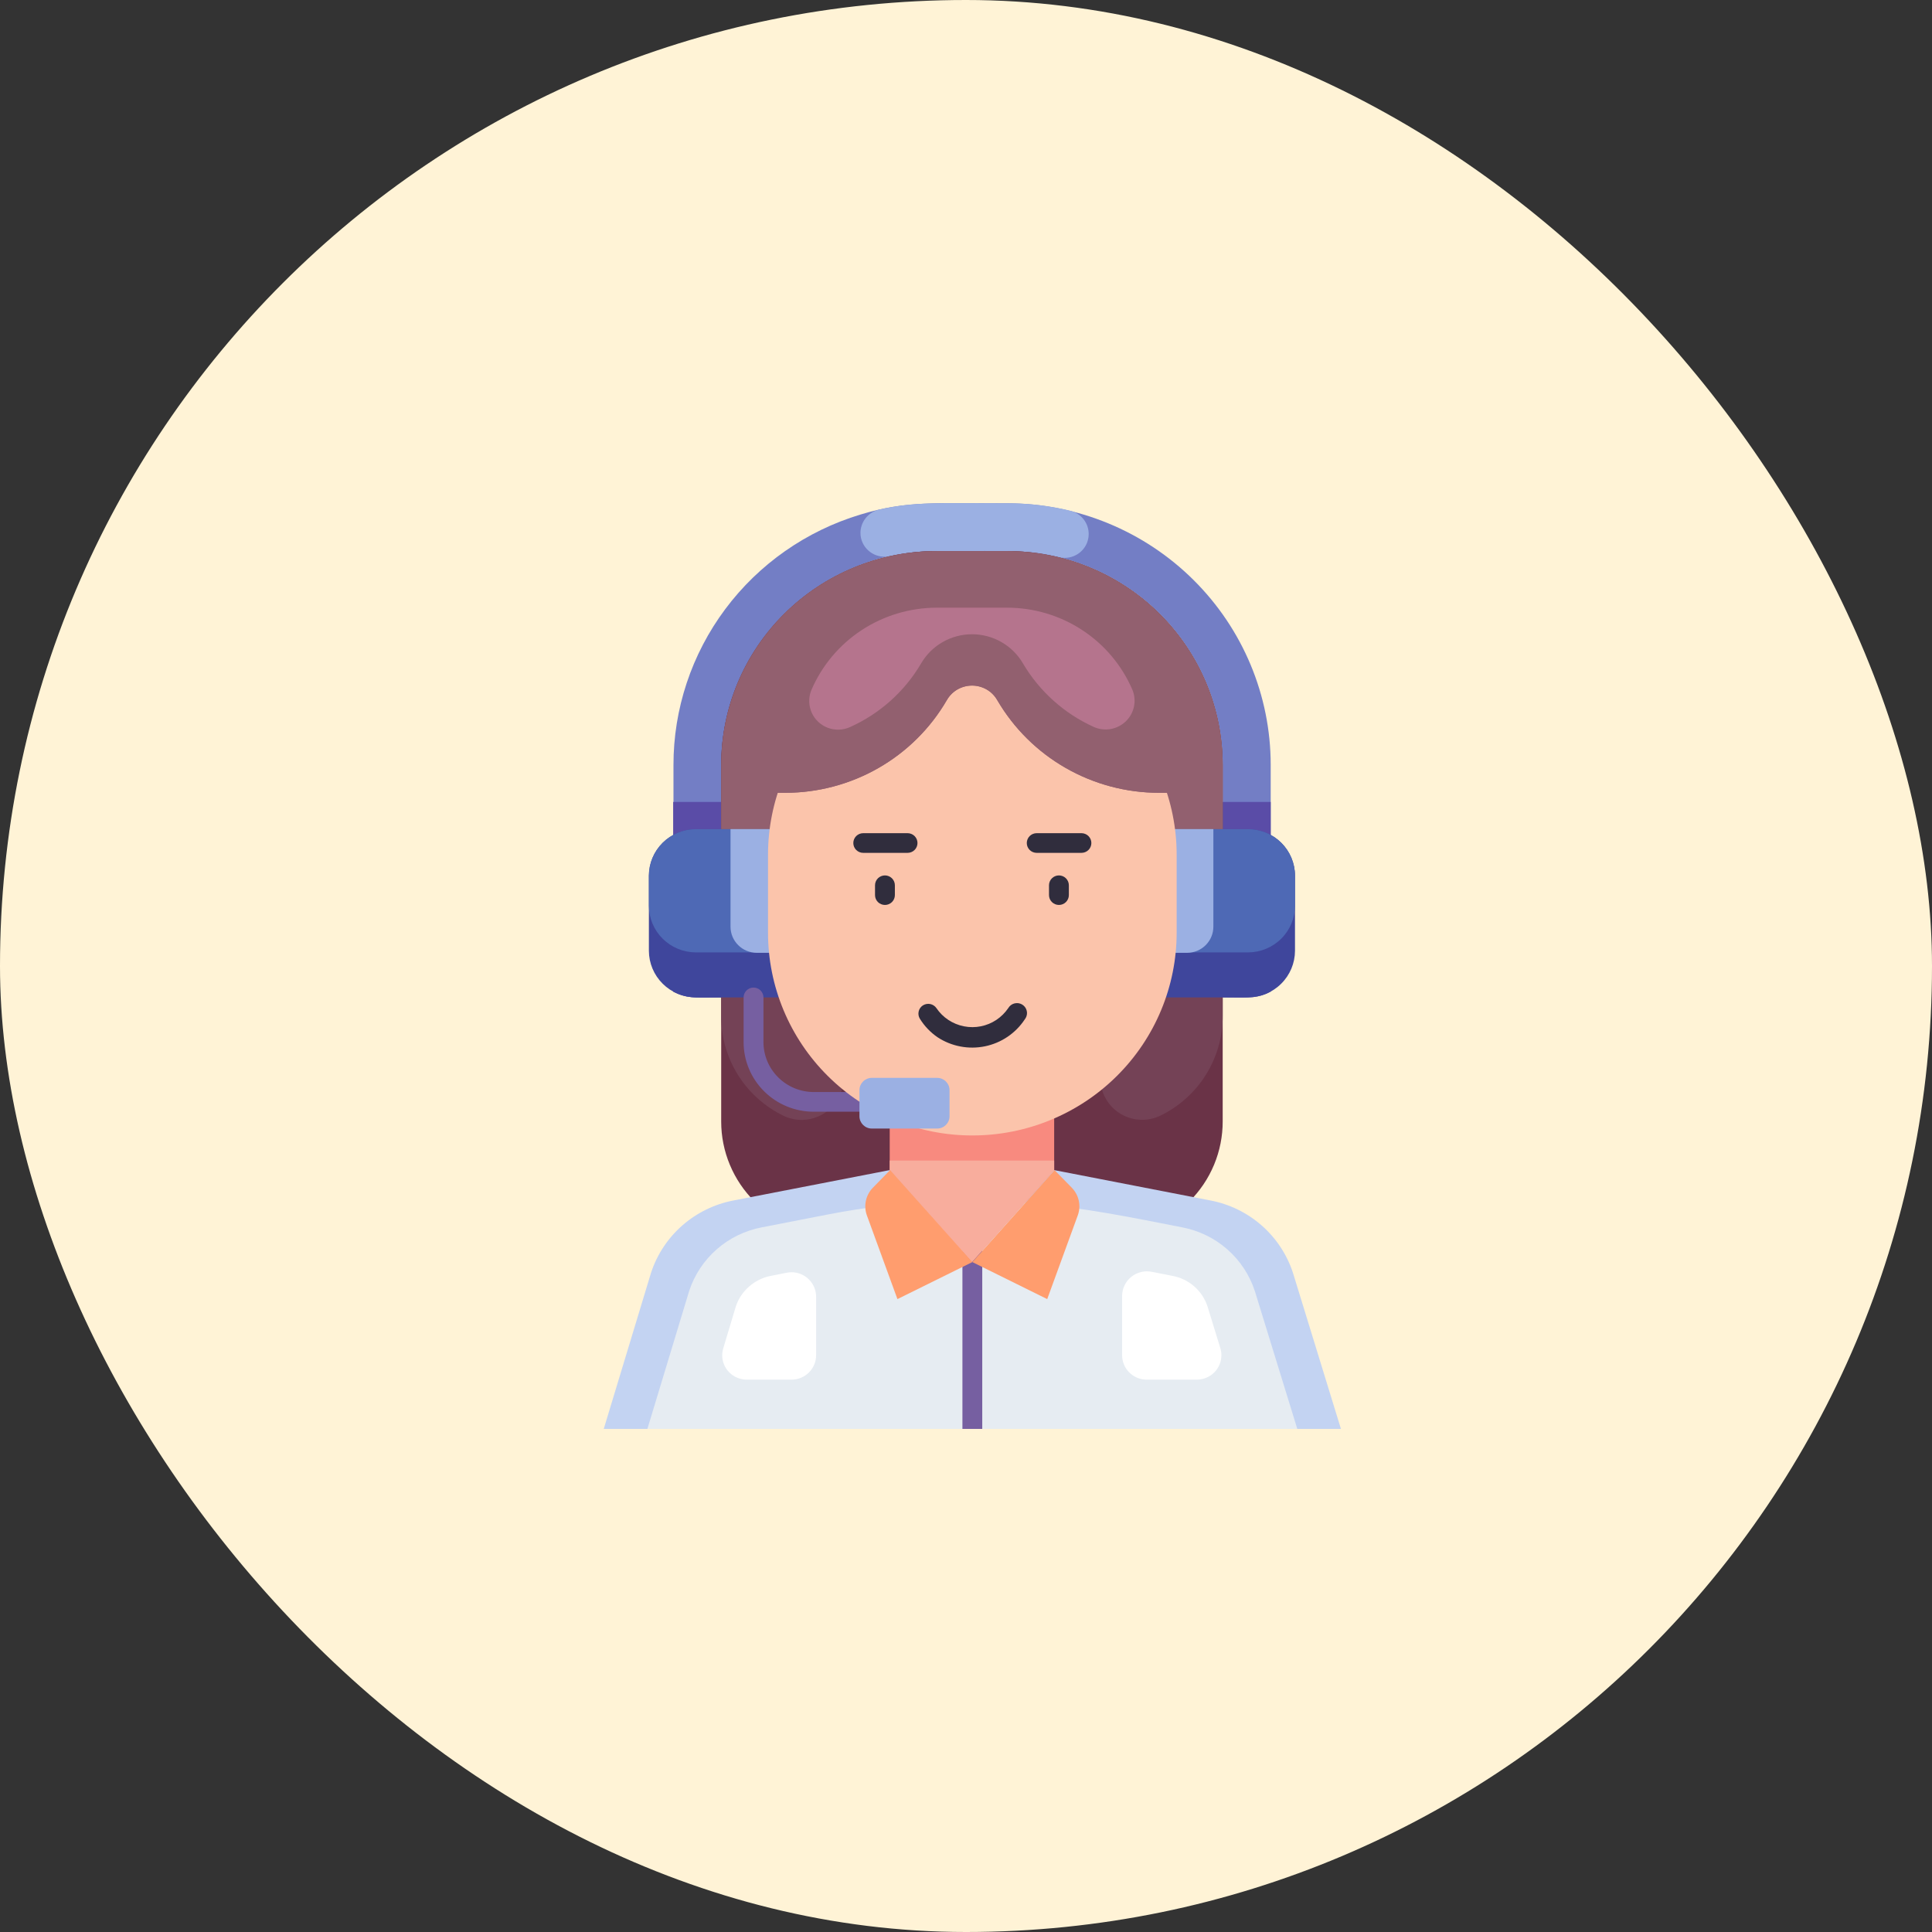 <svg width="80" height="80" viewBox="0 0 80 80" fill="none" xmlns="http://www.w3.org/2000/svg">
<rect x="0" y="0" width="80" height="80" fill="#333333" stroke="none"/>
<rect width="80" height="80" rx="40" fill="#FFF3D6"/>
<g clip-path="url(#clip0_6516_51)">
<path d="M52.617 31.666V41.044C52.05 41.346 51.66 41.284 50.629 41.284V31.666C50.629 29.321 49.691 27.071 48.02 25.412C46.349 23.753 44.084 22.82 41.721 22.819C38.821 22.819 37.494 22.68 35.63 23.39C33.937 24.026 32.48 25.158 31.453 26.637C30.426 28.116 29.877 29.87 29.88 31.666V41.301C28.927 41.301 28.467 41.37 27.887 41.06V31.683C27.884 29.357 28.636 27.092 30.03 25.224C31.424 23.355 33.388 21.981 35.63 21.306C37.535 20.727 38.772 20.841 41.721 20.841C44.611 20.846 47.381 21.988 49.423 24.017C51.466 26.047 52.615 28.797 52.617 31.666Z" fill="#737EC5"/>
<path d="M27.875 33.208V41.06C28.442 41.362 28.832 41.301 29.867 41.301V33.208H27.875Z" fill="#5A4CA7"/>
<path d="M50.629 33.208V41.301C51.656 41.301 52.05 41.362 52.617 41.06V33.208H50.629Z" fill="#5A4CA7"/>
<path d="M45.08 22.114C45.08 22.243 45.054 22.372 45.005 22.491C44.955 22.611 44.881 22.72 44.789 22.811C44.697 22.903 44.587 22.976 44.467 23.025C44.346 23.075 44.217 23.1 44.086 23.1C44.006 23.101 43.926 23.091 43.848 23.072C42.583 22.762 42.053 22.819 38.784 22.819C38.138 22.82 37.493 22.888 36.862 23.023C36.735 23.054 36.603 23.06 36.474 23.04C36.345 23.021 36.221 22.977 36.109 22.909C35.998 22.842 35.9 22.754 35.823 22.65C35.745 22.546 35.69 22.427 35.658 22.301C35.638 22.224 35.629 22.144 35.63 22.065C35.631 21.841 35.708 21.625 35.848 21.451C35.988 21.276 36.183 21.154 36.402 21.102C37.876 20.772 38.71 20.841 41.741 20.841C42.619 20.84 43.493 20.945 44.345 21.155C44.556 21.213 44.743 21.338 44.876 21.511C45.009 21.684 45.081 21.896 45.08 22.114Z" fill="#9BB0E3"/>
<path d="M38.788 22.819H41.704C44.07 22.819 46.34 23.752 48.014 25.412C49.687 27.073 50.628 29.325 50.629 31.674V46.434C50.63 47.049 50.509 47.658 50.273 48.227C50.036 48.796 49.689 49.313 49.251 49.749C48.813 50.184 48.293 50.53 47.72 50.765C47.148 51.001 46.534 51.122 45.914 51.122H34.586C33.966 51.123 33.352 51.003 32.779 50.769C32.206 50.534 31.686 50.189 31.247 49.754C30.808 49.32 30.46 48.803 30.223 48.235C29.985 47.666 29.863 47.057 29.863 46.442V31.674C29.864 29.325 30.805 27.073 32.478 25.412C34.152 23.752 36.422 22.819 38.788 22.819Z" fill="#6A3347"/>
<path d="M50.629 31.678V42.043C50.637 42.909 50.397 43.76 49.938 44.497C49.478 45.234 48.818 45.826 48.033 46.205C47.619 46.399 47.144 46.422 46.713 46.27C46.282 46.117 45.93 45.8 45.733 45.39C45.622 45.157 45.565 44.902 45.569 44.644V40.004H34.923V44.632C34.928 45.087 34.752 45.525 34.433 45.851C34.113 46.178 33.677 46.365 33.218 46.373C32.956 46.376 32.696 46.32 32.459 46.209C31.672 45.831 31.011 45.238 30.551 44.5C30.092 43.762 29.853 42.91 29.863 42.043V31.674C29.862 30.512 30.092 29.361 30.54 28.287C30.988 27.213 31.644 26.237 32.472 25.414C33.299 24.592 34.282 23.939 35.364 23.494C36.445 23.049 37.605 22.819 38.776 22.819H41.704C44.071 22.819 46.341 23.752 48.015 25.414C49.688 27.075 50.629 29.329 50.629 31.678Z" fill="#744256"/>
<path d="M38.788 22.819H41.704C44.07 22.819 46.34 23.752 48.014 25.412C49.687 27.073 50.628 29.325 50.629 31.674V34.463C50.629 34.966 50.428 35.448 50.07 35.804C49.712 36.159 49.226 36.359 48.719 36.359H31.773C31.266 36.359 30.781 36.159 30.422 35.804C30.064 35.448 29.863 34.966 29.863 34.463V31.674C29.864 29.325 30.805 27.073 32.478 25.412C34.152 23.752 36.422 22.819 38.788 22.819Z" fill="#92606F"/>
<path d="M25 59.167L26.959 52.7C27.207 51.944 27.655 51.267 28.256 50.741C28.857 50.215 29.589 49.858 30.376 49.708L36.837 48.452H43.655L50.12 49.708C50.907 49.858 51.639 50.215 52.24 50.741C52.841 51.267 53.288 51.944 53.537 52.7L55.525 59.167H25Z" fill="#C3D3F2"/>
<path d="M53.718 59.167H26.807L28.536 53.459C28.754 52.792 29.149 52.195 29.678 51.731C30.208 51.267 30.853 50.953 31.547 50.821L34.29 50.287C40.615 49.063 44.969 50.046 48.949 50.821C49.643 50.953 50.288 51.267 50.818 51.731C51.347 52.195 51.742 52.792 51.96 53.459L53.718 59.167Z" fill="#E6ECF2"/>
<path d="M33.794 53.699C33.795 53.431 33.689 53.174 33.5 52.983C33.31 52.792 33.053 52.683 32.783 52.68C32.709 52.68 32.634 52.688 32.561 52.704L31.916 52.831C31.587 52.895 31.281 53.045 31.028 53.264C30.775 53.482 30.584 53.763 30.475 54.078L29.949 55.828C29.871 56.083 29.898 56.358 30.024 56.594C30.151 56.829 30.366 57.005 30.623 57.083C30.725 57.114 30.832 57.13 30.939 57.128H32.775C33.045 57.128 33.304 57.022 33.495 56.832C33.686 56.642 33.794 56.385 33.794 56.117V53.699Z" fill="white"/>
<path d="M47.511 57.128H49.565C49.699 57.127 49.831 57.1 49.954 57.048C50.078 56.996 50.189 56.921 50.283 56.826C50.377 56.732 50.451 56.62 50.501 56.496C50.551 56.373 50.577 56.242 50.575 56.109C50.575 56.011 50.56 55.913 50.53 55.819L50.001 54.099C49.896 53.777 49.705 53.489 49.45 53.266C49.194 53.043 48.882 52.892 48.547 52.831L47.696 52.664C47.547 52.633 47.394 52.636 47.246 52.672C47.099 52.708 46.961 52.776 46.843 52.872C46.725 52.967 46.63 53.087 46.565 53.223C46.499 53.359 46.465 53.508 46.464 53.658V56.105C46.463 56.238 46.487 56.369 46.537 56.493C46.587 56.616 46.66 56.728 46.754 56.823C46.847 56.918 46.959 56.994 47.082 57.047C47.205 57.099 47.337 57.127 47.47 57.128H47.511Z" fill="white"/>
<path d="M40.673 51.122V59.167H39.852V51.122C39.852 51.014 39.895 50.911 39.972 50.834C40.049 50.758 40.153 50.715 40.262 50.715C40.371 50.715 40.476 50.758 40.553 50.834C40.63 50.911 40.673 51.014 40.673 51.122Z" fill="#765FA1"/>
<path d="M43.651 48.452V43.568H36.841V48.452L40.246 52.26L43.651 48.452Z" fill="#F88A7F"/>
<path d="M36.841 48.056V48.452L40.246 52.26L43.651 48.452V48.056H36.841Z" fill="#F8AD9D"/>
<path d="M30.249 34.333H50.243V38.373C50.243 38.66 50.128 38.935 49.924 39.137C49.72 39.34 49.443 39.454 49.154 39.454H31.337C31.049 39.454 30.772 39.34 30.568 39.137C30.364 38.935 30.249 38.66 30.249 38.373V34.333Z" fill="#E6ECF2"/>
<path d="M53.623 36.257V39.372C53.621 39.883 53.416 40.372 53.052 40.733C52.688 41.095 52.195 41.298 51.681 41.301H28.812C28.297 41.298 27.804 41.095 27.44 40.733C27.076 40.372 26.871 39.883 26.869 39.372V36.257C26.871 35.747 27.077 35.258 27.441 34.897C27.805 34.537 28.297 34.334 28.812 34.333H51.681C52.195 34.333 52.688 34.535 53.053 34.896C53.417 35.257 53.622 35.746 53.623 36.257Z" fill="#3F469C"/>
<path d="M53.623 36.257V37.509C53.621 38.02 53.416 38.509 53.052 38.87C52.688 39.231 52.195 39.435 51.681 39.437H28.812C28.297 39.435 27.804 39.231 27.44 38.87C27.076 38.509 26.871 38.02 26.869 37.509V36.257C26.871 35.747 27.077 35.258 27.441 34.897C27.805 34.537 28.297 34.334 28.812 34.333H51.681C52.195 34.333 52.688 34.535 53.053 34.896C53.417 35.257 53.622 35.746 53.623 36.257Z" fill="#4E69B5"/>
<path d="M35.589 46.034H33.691C32.922 46.033 32.185 45.73 31.642 45.19C31.098 44.65 30.792 43.919 30.791 43.156V41.301C30.791 41.193 30.834 41.089 30.912 41.012C30.989 40.936 31.093 40.893 31.202 40.893C31.311 40.893 31.415 40.936 31.492 41.012C31.569 41.089 31.613 41.193 31.613 41.301V43.156C31.615 43.702 31.834 44.226 32.224 44.612C32.613 44.999 33.14 45.217 33.691 45.219H35.601C35.71 45.219 35.814 45.262 35.891 45.338C35.968 45.415 36.011 45.518 36.011 45.627C36.011 45.735 35.968 45.838 35.891 45.915C35.814 45.991 35.71 46.034 35.601 46.034H35.589Z" fill="#765FA1"/>
<path d="M30.249 34.333H50.243V38.373C50.243 38.66 50.128 38.935 49.924 39.137C49.72 39.34 49.443 39.454 49.154 39.454H31.337C31.049 39.454 30.772 39.34 30.568 39.137C30.364 38.935 30.249 38.66 30.249 38.373V34.333Z" fill="#9BB0E3"/>
<path d="M40.262 47.017C38.018 47.017 35.866 46.132 34.28 44.557C32.693 42.982 31.802 40.845 31.802 38.618V35.393C31.802 33.165 32.693 31.029 34.28 29.454C35.866 27.879 38.018 26.994 40.262 26.994C42.506 26.994 44.658 27.879 46.245 29.454C47.832 31.029 48.723 33.165 48.723 35.393V38.618C48.723 39.721 48.504 40.813 48.079 41.832C47.654 42.851 47.031 43.777 46.245 44.557C45.459 45.337 44.527 45.955 43.5 46.377C42.474 46.8 41.373 47.017 40.262 47.017Z" fill="#FBC4AB"/>
<path d="M43.848 37.472C43.739 37.472 43.635 37.429 43.558 37.353C43.48 37.276 43.437 37.173 43.437 37.065V36.657C43.437 36.549 43.48 36.445 43.558 36.368C43.635 36.292 43.739 36.249 43.848 36.249C43.957 36.249 44.061 36.292 44.138 36.368C44.215 36.445 44.259 36.549 44.259 36.657V37.065C44.259 37.173 44.215 37.276 44.138 37.353C44.061 37.429 43.957 37.472 43.848 37.472Z" fill="#302D3D"/>
<path d="M44.78 35.315H42.928C42.819 35.315 42.714 35.272 42.637 35.196C42.56 35.119 42.517 35.016 42.517 34.908C42.517 34.8 42.56 34.696 42.637 34.619C42.714 34.543 42.819 34.5 42.928 34.5H44.78C44.889 34.5 44.994 34.543 45.071 34.619C45.148 34.696 45.191 34.8 45.191 34.908C45.191 35.016 45.148 35.119 45.071 35.196C44.994 35.272 44.889 35.315 44.78 35.315Z" fill="#302D3D"/>
<path d="M36.644 37.472C36.535 37.472 36.431 37.429 36.353 37.353C36.276 37.276 36.233 37.173 36.233 37.065V36.657C36.233 36.549 36.276 36.445 36.353 36.368C36.431 36.292 36.535 36.249 36.644 36.249C36.753 36.249 36.857 36.292 36.934 36.368C37.011 36.445 37.055 36.549 37.055 36.657V37.065C37.055 37.173 37.011 37.276 36.934 37.353C36.857 37.429 36.753 37.472 36.644 37.472Z" fill="#302D3D"/>
<path d="M37.564 35.315H35.745C35.636 35.315 35.531 35.272 35.454 35.196C35.377 35.119 35.334 35.016 35.334 34.908C35.334 34.8 35.377 34.696 35.454 34.619C35.531 34.543 35.636 34.5 35.745 34.5H37.58C37.689 34.5 37.794 34.543 37.871 34.619C37.948 34.696 37.991 34.8 37.991 34.908C37.991 35.016 37.948 35.119 37.871 35.196C37.794 35.272 37.689 35.315 37.58 35.315H37.564Z" fill="#302D3D"/>
<path d="M38.086 42.177C38.033 42.088 38.017 41.983 38.04 41.882C38.062 41.781 38.123 41.693 38.209 41.635C38.299 41.576 38.409 41.554 38.515 41.574C38.621 41.595 38.715 41.656 38.776 41.745C39.04 42.136 39.451 42.407 39.917 42.498C40.383 42.59 40.866 42.493 41.26 42.23C41.453 42.1 41.618 41.936 41.749 41.745C41.776 41.698 41.812 41.657 41.855 41.623C41.898 41.59 41.948 41.565 42 41.551C42.053 41.537 42.108 41.533 42.162 41.539C42.216 41.546 42.269 41.563 42.316 41.59C42.363 41.617 42.405 41.653 42.439 41.695C42.472 41.738 42.497 41.787 42.511 41.839C42.526 41.892 42.53 41.946 42.523 42C42.516 42.054 42.499 42.106 42.472 42.153C42.46 42.174 42.446 42.194 42.431 42.214C42.243 42.498 42.001 42.742 41.718 42.933C41.435 43.124 41.117 43.257 40.782 43.326C40.447 43.394 40.102 43.397 39.766 43.332C39.43 43.268 39.11 43.139 38.825 42.952C38.526 42.748 38.274 42.484 38.086 42.177Z" fill="#302D3D"/>
<path d="M38.804 44.632H36.102C35.818 44.632 35.588 44.86 35.588 45.141V46.222C35.588 46.503 35.818 46.731 36.102 46.731H38.804C39.088 46.731 39.318 46.503 39.318 46.222V45.141C39.318 44.86 39.088 44.632 38.804 44.632Z" fill="#9BB0E3"/>
<path d="M31.189 32.828H32.516C33.871 32.828 35.203 32.473 36.376 31.801C37.55 31.128 38.525 30.161 39.203 28.996C39.28 28.859 39.385 28.738 39.509 28.641C39.634 28.544 39.777 28.473 39.929 28.431C40.082 28.389 40.242 28.377 40.399 28.396C40.556 28.416 40.708 28.466 40.846 28.543C41.035 28.65 41.191 28.807 41.297 28.996C41.977 30.16 42.953 31.127 44.127 31.799C45.301 32.472 46.632 32.827 47.988 32.828H49.043L48.711 28.49L43.199 24.209H37.35L31.789 28.286L31.189 32.828Z" fill="#92606F"/>
<path d="M49.043 32.828H47.988C46.632 32.827 45.301 32.472 44.127 31.799C42.953 31.127 41.977 30.16 41.297 28.996C41.219 28.859 41.115 28.738 40.991 28.641C40.866 28.544 40.723 28.473 40.571 28.431C40.418 28.389 40.258 28.377 40.101 28.396C39.944 28.416 39.792 28.466 39.654 28.543C39.465 28.65 39.309 28.807 39.203 28.996C38.525 30.161 37.55 31.128 36.376 31.801C35.203 32.473 33.871 32.828 32.516 32.828H31.189L31.789 28.286L37.35 24.209H43.199C50.017 29.509 42.874 23.96 48.711 28.49L49.043 32.828Z" fill="#92606F"/>
<path d="M40.262 52.26L37.161 53.793L35.896 50.327C35.826 50.133 35.811 49.922 35.855 49.72C35.898 49.517 35.998 49.331 36.143 49.182L36.857 48.452L40.262 52.26Z" fill="#FF9D6E"/>
<path d="M40.263 52.26L43.363 53.793L44.628 50.327C44.699 50.133 44.714 49.922 44.67 49.72C44.627 49.517 44.527 49.331 44.382 49.182L43.667 48.452L40.263 52.26Z" fill="#FF9D6E"/>
<path d="M35.194 30.109C35.051 30.173 34.896 30.208 34.739 30.213C34.582 30.218 34.426 30.192 34.279 30.137C34.132 30.081 33.998 29.998 33.884 29.891C33.769 29.784 33.677 29.656 33.613 29.514C33.548 29.368 33.512 29.212 33.509 29.053C33.505 28.894 33.533 28.736 33.592 28.588C34.023 27.573 34.746 26.707 35.67 26.098C36.594 25.489 37.679 25.164 38.788 25.163H41.704C42.809 25.163 43.89 25.485 44.812 26.09C45.735 26.694 46.458 27.555 46.891 28.564C46.982 28.784 47.005 29.026 46.955 29.259C46.906 29.492 46.788 29.705 46.615 29.871C46.443 30.036 46.224 30.147 45.988 30.188C45.752 30.229 45.508 30.198 45.29 30.101C44.065 29.545 43.042 28.628 42.361 27.475C42.148 27.107 41.84 26.8 41.469 26.588C41.099 26.375 40.678 26.263 40.25 26.263C39.822 26.263 39.401 26.375 39.031 26.588C38.66 26.8 38.352 27.107 38.139 27.475C37.457 28.635 36.427 29.556 35.194 30.109Z" fill="#B5748D"/>
</g>
<defs>
<clipPath id="clip0_6516_51">
<rect width="30.525" height="38.333" fill="white" transform="translate(25 20.833)"/>
</clipPath>
</defs>
</svg>
